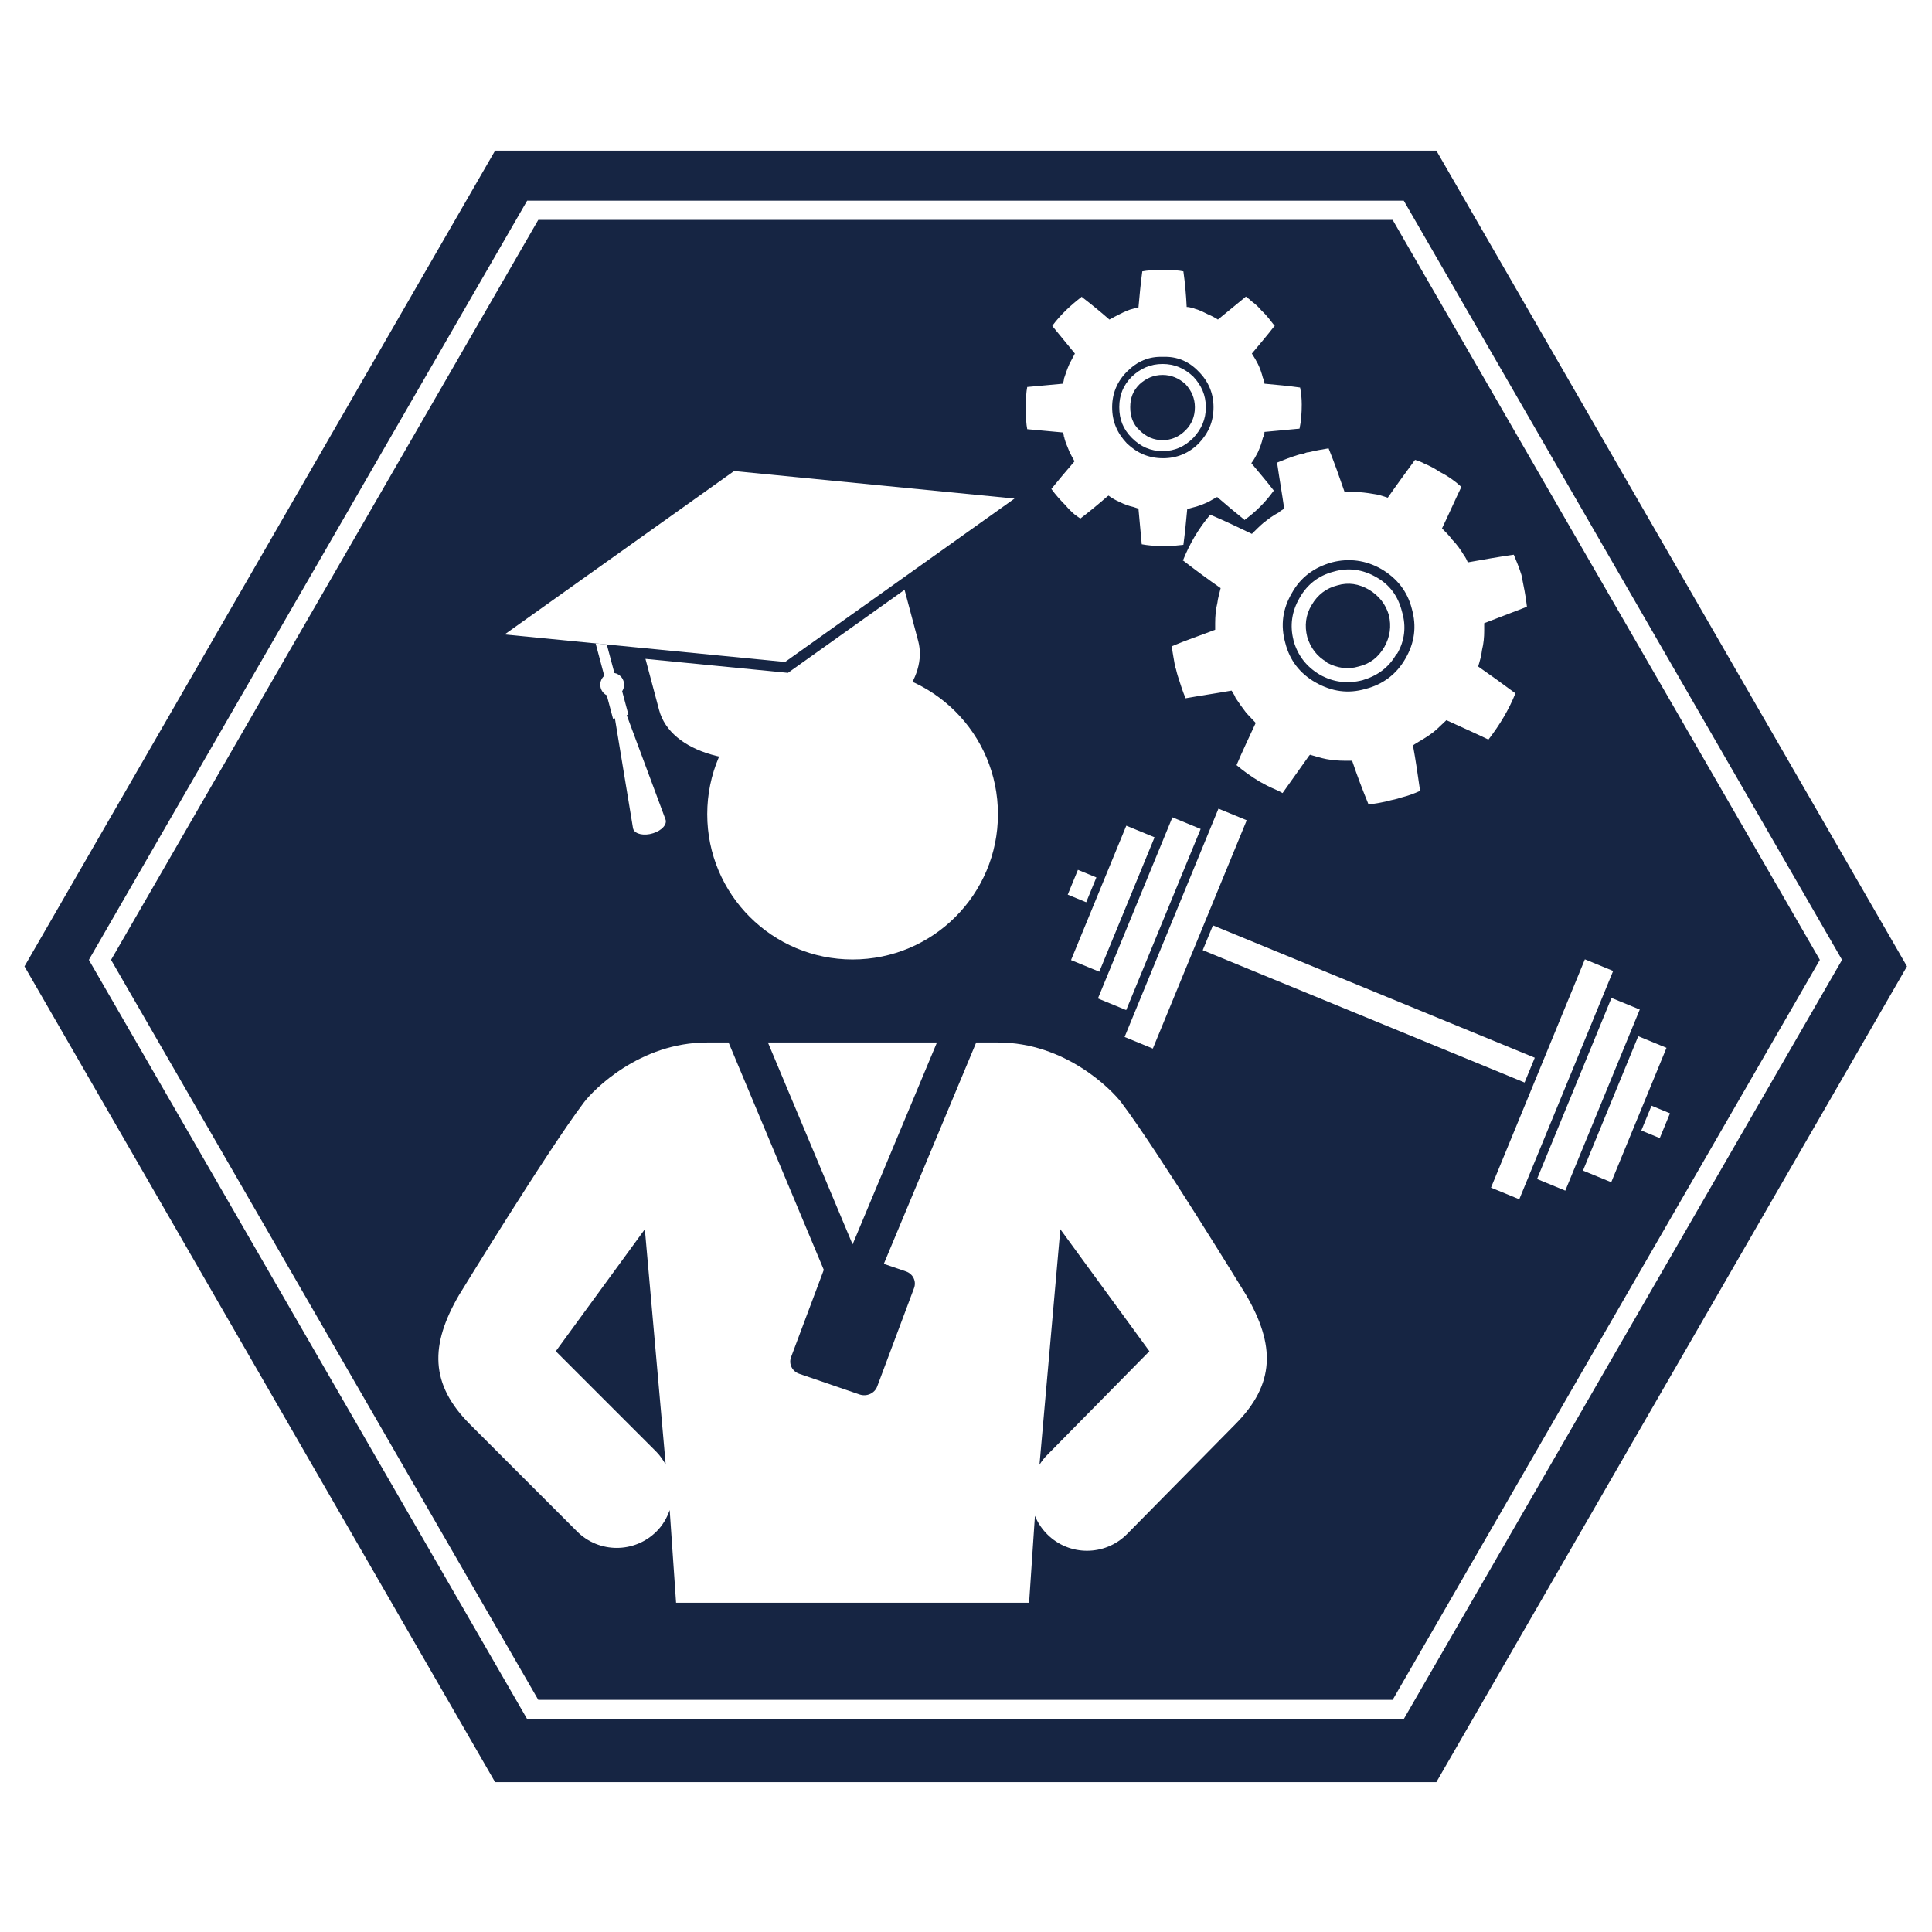 <svg xmlns="http://www.w3.org/2000/svg" xmlns:xlink="http://www.w3.org/1999/xlink" width="1080" zoomAndPan="magnify" viewBox="0 0 810 810" height="1080" preserveAspectRatio="xMidYMid meet" version="1.0"><defs><clipPath id="id1"><path d="M 10.012 63.156 L 799.762 63.156 L 799.762 747.156 L 10.012 747.156 Z M 10.012 63.156 " clip-rule="nonzero"/></clipPath><clipPath id="id2"><path d="M 37.312 84.055 L 772.312 84.055 L 772.312 720.805 L 37.312 720.805 Z M 37.312 84.055 " clip-rule="nonzero"/></clipPath><clipPath id="id3"><path d="M 471 339 L 523 339 L 523 440 L 471 440 Z M 471 339 " clip-rule="nonzero"/></clipPath><clipPath id="id4"><path d="M 469.414 321.988 L 717.738 424.105 L 678.375 519.828 L 430.051 417.711 Z M 469.414 321.988 " clip-rule="nonzero"/></clipPath><clipPath id="id5"><path d="M 469.414 321.988 L 717.738 424.105 L 678.375 519.828 L 430.051 417.711 Z M 469.414 321.988 " clip-rule="nonzero"/></clipPath><clipPath id="id6"><path d="M 460 342 L 504 342 L 504 424 L 460 424 Z M 460 342 " clip-rule="nonzero"/></clipPath><clipPath id="id7"><path d="M 469.414 321.988 L 717.738 424.105 L 678.375 519.828 L 430.051 417.711 Z M 469.414 321.988 " clip-rule="nonzero"/></clipPath><clipPath id="id8"><path d="M 469.414 321.988 L 717.738 424.105 L 678.375 519.828 L 430.051 417.711 Z M 469.414 321.988 " clip-rule="nonzero"/></clipPath><clipPath id="id9"><path d="M 449 346 L 485 346 L 485 408 L 449 408 Z M 449 346 " clip-rule="nonzero"/></clipPath><clipPath id="id10"><path d="M 469.414 321.988 L 717.738 424.105 L 678.375 519.828 L 430.051 417.711 Z M 469.414 321.988 " clip-rule="nonzero"/></clipPath><clipPath id="id11"><path d="M 469.414 321.988 L 717.738 424.105 L 678.375 519.828 L 430.051 417.711 Z M 469.414 321.988 " clip-rule="nonzero"/></clipPath><clipPath id="id12"><path d="M 447 364 L 460 364 L 460 379 L 447 379 Z M 447 364 " clip-rule="nonzero"/></clipPath><clipPath id="id13"><path d="M 469.414 321.988 L 717.738 424.105 L 678.375 519.828 L 430.051 417.711 Z M 469.414 321.988 " clip-rule="nonzero"/></clipPath><clipPath id="id14"><path d="M 469.414 321.988 L 717.738 424.105 L 678.375 519.828 L 430.051 417.711 Z M 469.414 321.988 " clip-rule="nonzero"/></clipPath><clipPath id="id15"><path d="M 504 387 L 644 387 L 644 454 L 504 454 Z M 504 387 " clip-rule="nonzero"/></clipPath><clipPath id="id16"><path d="M 469.414 321.988 L 717.738 424.105 L 678.375 519.828 L 430.051 417.711 Z M 469.414 321.988 " clip-rule="nonzero"/></clipPath><clipPath id="id17"><path d="M 469.414 321.988 L 717.738 424.105 L 678.375 519.828 L 430.051 417.711 Z M 469.414 321.988 " clip-rule="nonzero"/></clipPath><clipPath id="id18"><path d="M 625 402 L 677 402 L 677 503 L 625 503 Z M 625 402 " clip-rule="nonzero"/></clipPath><clipPath id="id19"><path d="M 469.414 321.988 L 717.738 424.105 L 678.375 519.828 L 430.051 417.711 Z M 469.414 321.988 " clip-rule="nonzero"/></clipPath><clipPath id="id20"><path d="M 469.414 321.988 L 717.738 424.105 L 678.375 519.828 L 430.051 417.711 Z M 469.414 321.988 " clip-rule="nonzero"/></clipPath><clipPath id="id21"><path d="M 644 418 L 688 418 L 688 500 L 644 500 Z M 644 418 " clip-rule="nonzero"/></clipPath><clipPath id="id22"><path d="M 469.414 321.988 L 717.738 424.105 L 678.375 519.828 L 430.051 417.711 Z M 469.414 321.988 " clip-rule="nonzero"/></clipPath><clipPath id="id23"><path d="M 469.414 321.988 L 717.738 424.105 L 678.375 519.828 L 430.051 417.711 Z M 469.414 321.988 " clip-rule="nonzero"/></clipPath><clipPath id="id24"><path d="M 663 434 L 699 434 L 699 496 L 663 496 Z M 663 434 " clip-rule="nonzero"/></clipPath><clipPath id="id25"><path d="M 469.414 321.988 L 717.738 424.105 L 678.375 519.828 L 430.051 417.711 Z M 469.414 321.988 " clip-rule="nonzero"/></clipPath><clipPath id="id26"><path d="M 469.414 321.988 L 717.738 424.105 L 678.375 519.828 L 430.051 417.711 Z M 469.414 321.988 " clip-rule="nonzero"/></clipPath><clipPath id="id27"><path d="M 688 463 L 701 463 L 701 478 L 688 478 Z M 688 463 " clip-rule="nonzero"/></clipPath><clipPath id="id28"><path d="M 469.414 321.988 L 717.738 424.105 L 678.375 519.828 L 430.051 417.711 Z M 469.414 321.988 " clip-rule="nonzero"/></clipPath><clipPath id="id29"><path d="M 469.414 321.988 L 717.738 424.105 L 678.375 519.828 L 430.051 417.711 Z M 469.414 321.988 " clip-rule="nonzero"/></clipPath><clipPath id="id30"><path d="M 183 280.465 L 532 280.465 L 532 671.965 L 183 671.965 Z M 183 280.465 " clip-rule="nonzero"/></clipPath><clipPath id="id31"><path d="M 430.02 113.078 L 546 113.078 L 546 229 L 430.02 229 Z M 430.02 113.078 " clip-rule="nonzero"/></clipPath><clipPath id="id32"><path d="M 491 187 L 640.453 187 L 640.453 337.328 L 491 337.328 Z M 491 187 " clip-rule="nonzero"/></clipPath><clipPath id="id33"><path d="M 211 197 L 426 197 L 426 278 L 211 278 Z M 211 197 " clip-rule="nonzero"/></clipPath><clipPath id="id34"><path d="M 200.539 226.055 L 415.051 168.875 L 450.594 302.219 L 236.082 359.398 Z M 200.539 226.055 " clip-rule="nonzero"/></clipPath><clipPath id="id35"><path d="M 200.539 226.055 L 415.051 168.875 L 450.594 302.219 L 236.082 359.398 Z M 200.539 226.055 " clip-rule="nonzero"/></clipPath><clipPath id="id36"><path d="M 200.883 225.961 L 414.918 168.91 L 436.352 249.32 L 222.316 306.375 Z M 200.883 225.961 " clip-rule="nonzero"/></clipPath><clipPath id="id37"><path d="M 200.883 225.961 L 414.695 168.969 L 436.129 249.383 L 222.316 306.375 Z M 200.883 225.961 " clip-rule="nonzero"/></clipPath><clipPath id="id38"><path d="M 270 247 L 386 247 L 386 319 L 270 319 Z M 270 247 " clip-rule="nonzero"/></clipPath><clipPath id="id39"><path d="M 200.539 226.055 L 415.051 168.875 L 450.594 302.219 L 236.082 359.398 Z M 200.539 226.055 " clip-rule="nonzero"/></clipPath><clipPath id="id40"><path d="M 200.539 226.055 L 415.051 168.875 L 450.594 302.219 L 236.082 359.398 Z M 200.539 226.055 " clip-rule="nonzero"/></clipPath><clipPath id="id41"><path d="M 249 269 L 280 269 L 280 350 L 249 350 Z M 249 269 " clip-rule="nonzero"/></clipPath><clipPath id="id42"><path d="M 200.539 226.055 L 415.051 168.875 L 450.594 302.219 L 236.082 359.398 Z M 200.539 226.055 " clip-rule="nonzero"/></clipPath><clipPath id="id43"><path d="M 200.539 226.055 L 415.051 168.875 L 450.594 302.219 L 236.082 359.398 Z M 200.539 226.055 " clip-rule="nonzero"/></clipPath><clipPath id="id44"><path d="M 244.676 270.754 L 259.016 266.934 L 280.594 347.875 L 266.254 351.699 Z M 244.676 270.754 " clip-rule="nonzero"/></clipPath><clipPath id="id45"><path d="M 244.676 270.754 L 259.016 266.934 L 280.512 347.578 L 266.172 351.402 Z M 244.676 270.754 " clip-rule="nonzero"/></clipPath></defs><rect x="-81" width="972" fill="#ffffff" y="-81" height="972" fill-opacity="1"/><rect x="-81" width="972" fill="#ffffff" y="-81" height="972" fill-opacity="1"/><rect x="-81" width="972" fill="#ffffff" y="-81" height="972" fill-opacity="1"/><rect x="-81" width="972" fill="#ffffff" y="-81" height="972" fill-opacity="1"/><g clip-path="url(#id1)"><path fill="#162543" d="M 207.574 747.156 L 10.262 405.156 L 207.574 63.156 L 602.199 63.156 L 799.512 405.156 L 602.199 747.156 Z M 207.574 747.156 " fill-opacity="1" fill-rule="nonzero"/></g><g clip-path="url(#id2)"><path fill="#ffffff" d="M 225.668 92.191 L 46.562 402.43 L 225.668 712.672 L 583.875 712.672 L 762.98 402.43 L 583.875 92.191 Z M 37.25 402.43 L 221.012 84.125 L 588.531 84.125 L 772.289 402.43 L 588.531 720.738 L 221.012 720.738 L 37.25 402.43 " fill-opacity="1" fill-rule="nonzero"/></g><g clip-path="url(#id3)"><g clip-path="url(#id4)"><g clip-path="url(#id5)"><path fill="#ffffff" d="M 510.848 339.027 L 522.695 343.898 L 483.316 439.66 L 471.469 434.789 Z M 510.848 339.027 " fill-opacity="1" fill-rule="nonzero"/></g></g></g><g clip-path="url(#id6)"><g clip-path="url(#id7)"><g clip-path="url(#id8)"><path fill="#ffffff" d="M 491.535 342.676 L 503.383 347.547 L 472.16 423.477 L 460.312 418.605 Z M 491.535 342.676 " fill-opacity="1" fill-rule="nonzero"/></g></g></g><g clip-path="url(#id9)"><g clip-path="url(#id10)"><g clip-path="url(#id11)"><path fill="#ffffff" d="M 472.207 346.172 L 484.055 351.047 L 460.887 407.391 L 449.039 402.516 Z M 472.207 346.172 " fill-opacity="1" fill-rule="nonzero"/></g></g></g><g clip-path="url(#id12)"><g clip-path="url(#id13)"><g clip-path="url(#id14)"><path fill="#ffffff" d="M 451.926 364.691 L 459.664 367.875 L 455.391 378.273 L 447.652 375.09 Z M 451.926 364.691 " fill-opacity="1" fill-rule="nonzero"/></g></g></g><g clip-path="url(#id15)"><g clip-path="url(#id16)"><g clip-path="url(#id17)"><path fill="#ffffff" d="M 508.531 387.969 L 643.465 443.457 L 639.188 453.852 L 504.254 398.367 Z M 508.531 387.969 " fill-opacity="1" fill-rule="nonzero"/></g></g></g><g clip-path="url(#id18)"><g clip-path="url(#id19)"><g clip-path="url(#id20)"><path fill="#ffffff" d="M 676.324 407.074 L 664.473 402.199 L 625.094 497.961 L 636.945 502.836 Z M 676.324 407.074 " fill-opacity="1" fill-rule="nonzero"/></g></g></g><g clip-path="url(#id21)"><g clip-path="url(#id22)"><g clip-path="url(#id23)"><path fill="#ffffff" d="M 687.48 423.25 L 675.633 418.379 L 644.41 494.309 L 656.258 499.18 Z M 687.48 423.25 " fill-opacity="1" fill-rule="nonzero"/></g></g></g><g clip-path="url(#id24)"><g clip-path="url(#id25)"><g clip-path="url(#id26)"><path fill="#ffffff" d="M 698.688 439.305 L 686.84 434.434 L 663.672 490.777 L 675.52 495.648 Z M 698.688 439.305 " fill-opacity="1" fill-rule="nonzero"/></g></g></g><g clip-path="url(#id27)"><g clip-path="url(#id28)"><g clip-path="url(#id29)"><path fill="#ffffff" d="M 700.145 466.762 L 692.406 463.578 L 688.129 473.977 L 695.867 477.16 Z M 700.145 466.762 " fill-opacity="1" fill-rule="nonzero"/></g></g></g><g clip-path="url(#id30)"><path fill="#ffffff" d="M 357.453 280.465 C 323.785 280.465 296.508 307.719 296.508 341.363 C 296.508 375.008 323.785 402.262 357.453 402.262 C 391.121 402.262 418.395 375.008 418.395 341.363 C 418.395 307.719 391.121 280.465 357.453 280.465 Z M 296.508 437.062 C 268.215 437.062 248.863 456.844 244.816 462.18 C 229.344 482.672 192.512 542.855 192.512 542.855 C 180.234 563.895 180.133 580.273 197.137 597.266 L 241.926 642.059 C 251.109 651.266 266.039 651.266 275.254 642.059 C 277.875 639.441 279.641 636.348 280.766 633.086 L 283.449 671.965 L 431.453 671.965 L 433.902 635.531 C 435.059 638.352 436.758 640.969 439.07 643.281 C 448.254 652.457 463.184 652.457 472.398 643.281 L 517.766 597.266 C 534.77 580.273 534.668 563.895 522.391 542.855 C 522.391 542.855 485.562 482.672 470.086 462.18 C 466.039 456.844 446.688 437.062 418.395 437.062 L 409.281 437.062 L 370.547 529.875 L 379.762 533.035 C 382.754 534.02 384.285 537.148 383.23 540.004 L 367.758 581.328 C 366.668 584.184 363.402 585.645 360.41 584.656 L 335.145 575.992 C 332.148 575.008 330.586 571.879 331.641 569.023 L 345.379 532.391 L 305.453 437.062 Z M 321.949 437.062 L 357.453 521.719 L 392.82 437.062 Z M 270.355 515.363 L 279.098 614.055 C 278.043 612.184 276.82 610.352 275.254 608.754 L 233.016 566.512 Z M 444.547 515.363 L 481.887 566.512 L 439.07 609.977 C 437.777 611.234 436.727 612.625 435.809 614.09 Z M 444.547 515.363 " fill-opacity="1" fill-rule="nonzero"/></g><g clip-path="url(#id31)"><path fill="#ffffff" d="M 441.234 136.742 L 441.234 136.512 C 444.68 131.918 448.816 128.012 453.641 124.336 L 453.641 124.566 C 457.547 127.551 461.449 130.77 465.125 133.984 C 466.734 133.066 468.113 132.379 469.492 131.688 C 471.328 130.77 473.168 129.852 475.234 129.391 C 475.922 129.16 476.613 128.93 477.301 128.93 C 477.762 123.875 478.223 118.82 478.91 113.766 C 481.207 113.309 483.504 113.309 486.031 113.078 L 489.707 113.078 C 492.004 113.309 494.07 113.309 496.141 113.766 C 496.828 118.59 497.289 123.645 497.52 128.699 C 498.438 128.699 499.125 128.93 500.043 129.16 C 500.273 129.16 500.504 129.16 500.734 129.391 C 502.57 129.852 504.41 130.77 506.246 131.688 C 507.855 132.379 509.234 133.066 510.613 133.984 C 514.516 130.77 518.191 127.781 522.098 124.566 L 522.328 124.336 C 523.246 125.023 524.164 125.715 524.855 126.402 C 526.465 127.551 527.84 128.93 528.988 130.309 C 531.059 132.148 532.664 134.445 534.504 136.742 L 534.273 136.742 C 531.289 140.648 528.07 144.324 524.855 148.23 C 525.773 149.609 526.691 151.219 527.383 152.598 C 528.301 154.434 528.988 156.504 529.449 158.34 C 529.91 159.258 530.141 160.18 530.141 160.867 C 535.191 161.328 540.246 161.785 545.07 162.477 C 545.531 164.773 545.762 167.07 545.762 169.598 C 545.762 173.047 545.531 176.492 544.84 179.707 C 540.016 180.168 535.191 180.629 530.141 181.086 C 530.141 182.008 529.91 182.926 529.449 183.613 C 528.988 185.684 528.301 187.52 527.383 189.59 C 526.465 191.195 525.773 192.805 524.625 194.184 C 527.84 198.09 531.059 201.766 534.043 205.672 C 530.598 210.496 526.465 214.633 521.641 218.078 L 521.641 217.848 C 517.965 214.863 514.059 211.645 510.383 208.43 L 510.152 208.43 C 509.004 209.117 507.625 209.809 506.477 210.496 C 504.41 211.418 502.113 212.336 500.043 212.793 C 499.125 213.023 498.438 213.254 497.746 213.484 C 497.289 218.309 496.828 223.363 496.141 228.418 C 494.07 228.648 492.004 228.879 489.707 228.879 L 486.262 228.879 C 483.734 228.879 481.207 228.648 478.68 228.188 C 478.223 223.363 477.762 218.309 477.301 213.254 C 476.613 213.023 475.922 212.793 475.234 212.566 C 473.168 212.105 471.328 211.418 469.492 210.496 C 467.883 209.809 466.273 208.891 464.668 207.738 C 464.668 207.969 464.668 207.969 464.438 207.969 C 460.762 211.188 456.855 214.402 452.949 217.391 C 452.262 216.93 451.574 216.473 450.652 215.781 C 449.277 214.633 447.898 213.254 446.75 211.875 C 444.68 209.809 442.613 207.512 440.777 204.984 C 443.992 201.078 447.207 197.172 450.426 193.496 L 450.426 193.266 C 449.734 192.117 449.047 190.738 448.355 189.359 C 447.668 187.52 446.75 185.684 446.289 183.844 C 446.289 183.613 446.289 183.387 446.059 183.387 C 446.059 182.465 445.828 181.777 445.602 181.316 C 440.547 180.859 435.492 180.398 430.668 179.938 C 430.207 177.641 430.207 175.344 429.98 173.047 L 429.98 169.141 C 430.207 166.844 430.207 164.543 430.668 162.246 C 435.492 161.785 440.547 161.328 445.602 160.867 C 445.828 160.18 446.059 159.488 446.059 158.801 C 446.75 156.73 447.438 154.664 448.355 152.598 C 449.047 151.219 449.965 149.609 450.652 148.23 C 447.668 144.555 444.453 140.648 441.234 136.742 Z M 502.57 155.812 C 498.438 151.449 493.383 149.379 487.641 149.609 C 481.668 149.379 476.844 151.449 472.477 155.812 C 468.344 159.949 466.273 165.004 466.273 170.746 C 466.273 176.723 468.344 181.547 472.477 185.914 C 476.844 190.047 481.668 192.117 487.641 192.117 C 493.383 192.117 498.438 190.047 502.57 185.914 C 506.707 181.547 508.773 176.723 508.773 170.746 C 508.773 165.004 506.707 159.949 502.57 155.812 Z M 502.57 155.812 " fill-opacity="1" fill-rule="nonzero"/></g><path fill="#ffffff" d="M 487.41 152.598 C 492.465 152.598 496.598 154.434 500.273 157.883 C 503.719 161.559 505.559 165.691 505.559 170.746 C 505.559 175.801 503.719 179.938 500.273 183.613 C 496.598 187.289 492.465 189.129 487.41 189.129 C 482.355 189.129 478.223 187.289 474.547 183.613 C 470.871 179.938 469.262 175.801 469.262 170.746 C 469.262 165.691 470.871 161.559 474.547 157.883 C 478.223 154.434 482.355 152.598 487.41 152.598 Z M 497.059 161.098 C 494.301 158.57 491.086 157.191 487.41 157.191 C 483.734 157.191 480.52 158.57 477.762 161.098 C 475.004 163.855 473.855 166.844 473.855 170.746 C 473.855 174.652 475.004 177.871 477.762 180.398 C 480.52 183.156 483.734 184.535 487.41 184.535 C 491.086 184.535 494.301 183.156 497.059 180.398 C 499.586 177.871 500.965 174.652 500.965 170.746 C 500.965 167.07 499.586 163.855 497.059 161.098 Z M 497.059 161.098 " fill-opacity="1" fill-rule="nonzero"/><g clip-path="url(#id32)"><path fill="#ffffff" d="M 546.449 190.277 C 547.367 189.816 548.059 189.59 548.746 189.59 C 551.504 188.898 554.262 188.441 557.016 187.98 C 559.543 194.184 561.609 200.156 563.68 206.133 L 567.812 206.133 C 570.57 206.359 573.098 206.59 575.625 207.051 C 577.691 207.281 579.758 207.969 581.828 208.66 C 585.504 203.375 589.406 198.09 593.082 193.035 L 593.312 192.805 C 594.691 193.266 596.07 193.723 597.219 194.414 C 599.516 195.332 601.582 196.48 603.652 197.859 C 606.867 199.469 609.852 201.535 612.609 204.062 L 612.609 204.293 C 609.852 210.039 607.328 215.781 604.57 221.527 C 606.18 223.133 607.555 224.512 608.934 226.352 C 610.773 228.188 612.379 230.488 613.758 232.785 C 614.449 233.703 614.906 234.621 615.367 235.77 C 621.801 234.621 628.23 233.473 634.664 232.555 C 635.812 235.312 636.961 238.07 637.879 241.055 C 638.797 245.652 639.719 250.016 640.176 254.383 L 622.258 261.273 L 622.258 264.492 C 622.258 267.02 622.027 269.777 621.34 272.535 C 621.109 274.832 620.422 277.129 619.73 279.426 C 625.016 283.102 630.07 286.777 635.352 290.684 C 632.598 297.578 628.691 304.012 624.098 309.984 L 623.867 309.984 C 618.125 307.227 612.379 304.699 606.406 301.941 C 605.027 303.32 603.652 304.469 602.273 305.848 C 600.203 307.688 597.68 309.297 594.922 310.902 C 594.23 311.363 593.312 311.824 592.395 312.512 C 593.543 318.715 594.461 325.148 595.379 331.582 C 592.855 332.73 590.328 333.652 587.57 334.34 C 586.879 334.57 585.504 335.031 583.207 335.488 C 579.988 336.406 576.773 336.867 573.785 337.328 C 571.258 331.125 568.961 325.148 566.895 318.945 L 563.91 318.945 C 561.152 318.945 558.625 318.715 556.098 318.258 C 553.801 317.797 551.504 317.109 549.207 316.418 C 549.207 316.418 549.207 316.648 548.977 316.648 C 545.301 321.934 541.395 327.219 537.719 332.5 C 536.57 331.812 535.422 331.352 534.504 330.895 C 532.207 329.973 530.141 328.824 528.07 327.676 C 524.625 325.609 521.41 323.312 518.422 320.785 C 520.949 314.809 523.707 309.066 526.465 303.094 C 525.086 301.715 523.938 300.336 522.559 298.957 C 520.949 296.887 519.34 294.59 517.965 292.523 C 517.965 292.293 517.734 292.062 517.734 291.832 C 517.273 291.145 516.816 290.227 516.355 289.535 C 509.922 290.684 503.492 291.605 497.059 292.754 C 495.91 289.996 494.992 287.238 494.07 284.25 C 493.844 283.562 493.613 282.871 493.383 281.953 C 493.152 281.266 493.152 280.574 492.695 279.656 C 492.234 276.668 491.547 273.684 491.316 270.926 C 497.289 268.398 503.492 266.328 509.465 264.031 L 509.465 261.273 C 509.465 258.52 509.691 255.531 510.383 252.773 C 510.613 250.707 511.301 248.637 511.762 246.57 C 506.477 242.895 501.195 238.988 496.141 235.082 L 495.91 235.082 C 498.668 228.188 502.344 221.754 507.395 215.781 C 513.367 218.309 519.113 221.066 524.855 223.824 C 526.465 222.215 528.07 220.605 529.68 219.227 C 531.746 217.621 533.812 216.012 536.113 214.863 C 536.801 214.172 537.719 213.715 538.41 213.254 C 537.488 206.82 536.34 200.387 535.422 193.953 C 538.18 192.805 541.164 191.656 544.152 190.738 C 544.84 190.508 545.762 190.277 546.449 190.277 Z M 589.18 276.211 C 593.082 269.547 594.004 262.652 591.934 255.301 C 590.098 247.949 585.73 242.434 579.07 238.527 C 572.637 234.852 565.516 233.934 558.395 235.77 C 551.043 237.84 545.301 241.977 541.625 248.637 C 537.719 255.301 536.801 262.195 538.867 269.547 C 540.707 276.898 545.07 282.414 551.504 286.09 C 558.395 289.996 565.285 290.914 572.406 288.848 C 579.758 287.008 585.504 282.645 589.18 276.211 Z M 589.18 276.211 " fill-opacity="1" fill-rule="nonzero"/></g><path fill="#ffffff" d="M 587.801 256.449 C 589.637 262.652 588.949 268.629 585.73 274.141 L 585.504 274.141 C 582.285 279.887 577.461 283.332 571.258 285.172 C 565.059 286.777 559.086 286.09 553.34 282.871 C 547.598 279.426 544.152 274.832 542.312 268.629 L 542.312 268.398 C 540.707 262.195 541.625 256.219 544.84 250.707 C 548.059 244.961 552.883 241.285 559.086 239.676 C 565.285 237.84 571.488 238.758 577.004 241.977 C 582.746 245.191 586.191 250.016 587.801 256.449 Z M 574.016 247.258 C 569.652 244.73 565.285 244.043 560.691 245.422 C 556.098 246.57 552.422 249.328 549.895 253.691 C 547.367 257.828 546.91 262.422 548.059 267.02 C 549.438 271.613 552.191 275.289 556.328 277.59 L 556.328 277.816 C 560.691 280.117 565.059 280.805 569.652 279.426 C 574.477 278.277 577.922 275.52 580.449 271.156 C 582.746 267.02 583.434 262.652 582.285 257.828 C 580.906 253.234 578.152 249.785 574.016 247.258 Z M 574.016 247.258 " fill-opacity="1" fill-rule="nonzero"/><g clip-path="url(#id33)"><g clip-path="url(#id34)"><g clip-path="url(#id35)"><g clip-path="url(#id36)"><g clip-path="url(#id37)"><path fill="#ffffff" d="M 246.484 241.137 L 246.48 241.125 M 425.336 209.023 L 425.367 209.004 L 425.305 209.023 L 372.105 203.801 L 372.07 203.773 L 372.035 203.793 L 335.297 200.188 L 335.281 200.188 L 335.262 200.16 L 335.215 200.18 L 307.781 197.488 L 307.789 197.465 L 271.738 223.137 L 246.477 241.129 L 211.555 265.996 L 267.102 271.449 L 269.398 271.672 L 301.555 274.828 L 329.133 277.535 L 354.859 259.211 L 354.863 259.211 L 378.023 242.719 L 384.047 238.43 L 425.324 209.035 L 425.355 209.027 L 425.336 209.023 " fill-opacity="1" fill-rule="nonzero"/></g></g></g></g></g><g clip-path="url(#id38)"><g clip-path="url(#id39)"><g clip-path="url(#id40)"><path fill="#ffffff" d="M 270.613 276.23 L 276.324 297.652 L 276.328 297.652 C 276.332 297.672 276.336 297.688 276.34 297.703 C 278.715 306.617 286.887 313.082 298.191 316.348 C 309.609 319.648 324.223 319.684 339.293 315.664 C 341.238 315.148 343.137 314.574 344.992 313.953 L 344.992 313.949 C 359.344 309.145 371.051 301.348 378.156 292.566 C 384.336 284.926 387.039 276.547 384.961 268.75 C 384.957 268.734 384.949 268.719 384.945 268.699 L 379.238 247.277 L 330.348 282.094 L 270.613 276.23 " fill-opacity="1" fill-rule="nonzero"/></g></g></g><g clip-path="url(#id41)"><g clip-path="url(#id42)"><g clip-path="url(#id43)"><g clip-path="url(#id44)"><g clip-path="url(#id45)"><path fill="#ffffff" d="M 273.008 327.398 L 272.902 327.117 L 266.242 309.223 L 265.953 308.438 L 262.746 299.82 L 263.461 299.629 L 260.84 289.801 C 261.586 288.652 261.863 287.211 261.484 285.781 C 261.289 285.047 260.941 284.398 260.484 283.855 C 259.742 282.973 258.715 282.371 257.582 282.152 L 254.398 270.203 L 249.715 269.742 L 253.336 283.328 C 251.977 284.543 251.332 286.465 251.836 288.352 C 252.215 289.781 253.176 290.895 254.395 291.52 L 257.016 301.348 L 257.793 301.141 L 258.688 306.574 L 259.801 313.328 L 262.543 329.977 L 262.555 330.031 L 264.043 339.059 L 265.375 347.133 C 265.398 347.305 265.445 347.5 265.516 347.664 C 266.348 349.758 270.043 350.516 273.766 349.367 C 277.488 348.219 279.832 345.59 278.996 343.5 L 273.008 327.398 " fill-opacity="1" fill-rule="nonzero"/></g></g></g></g></g></svg>
